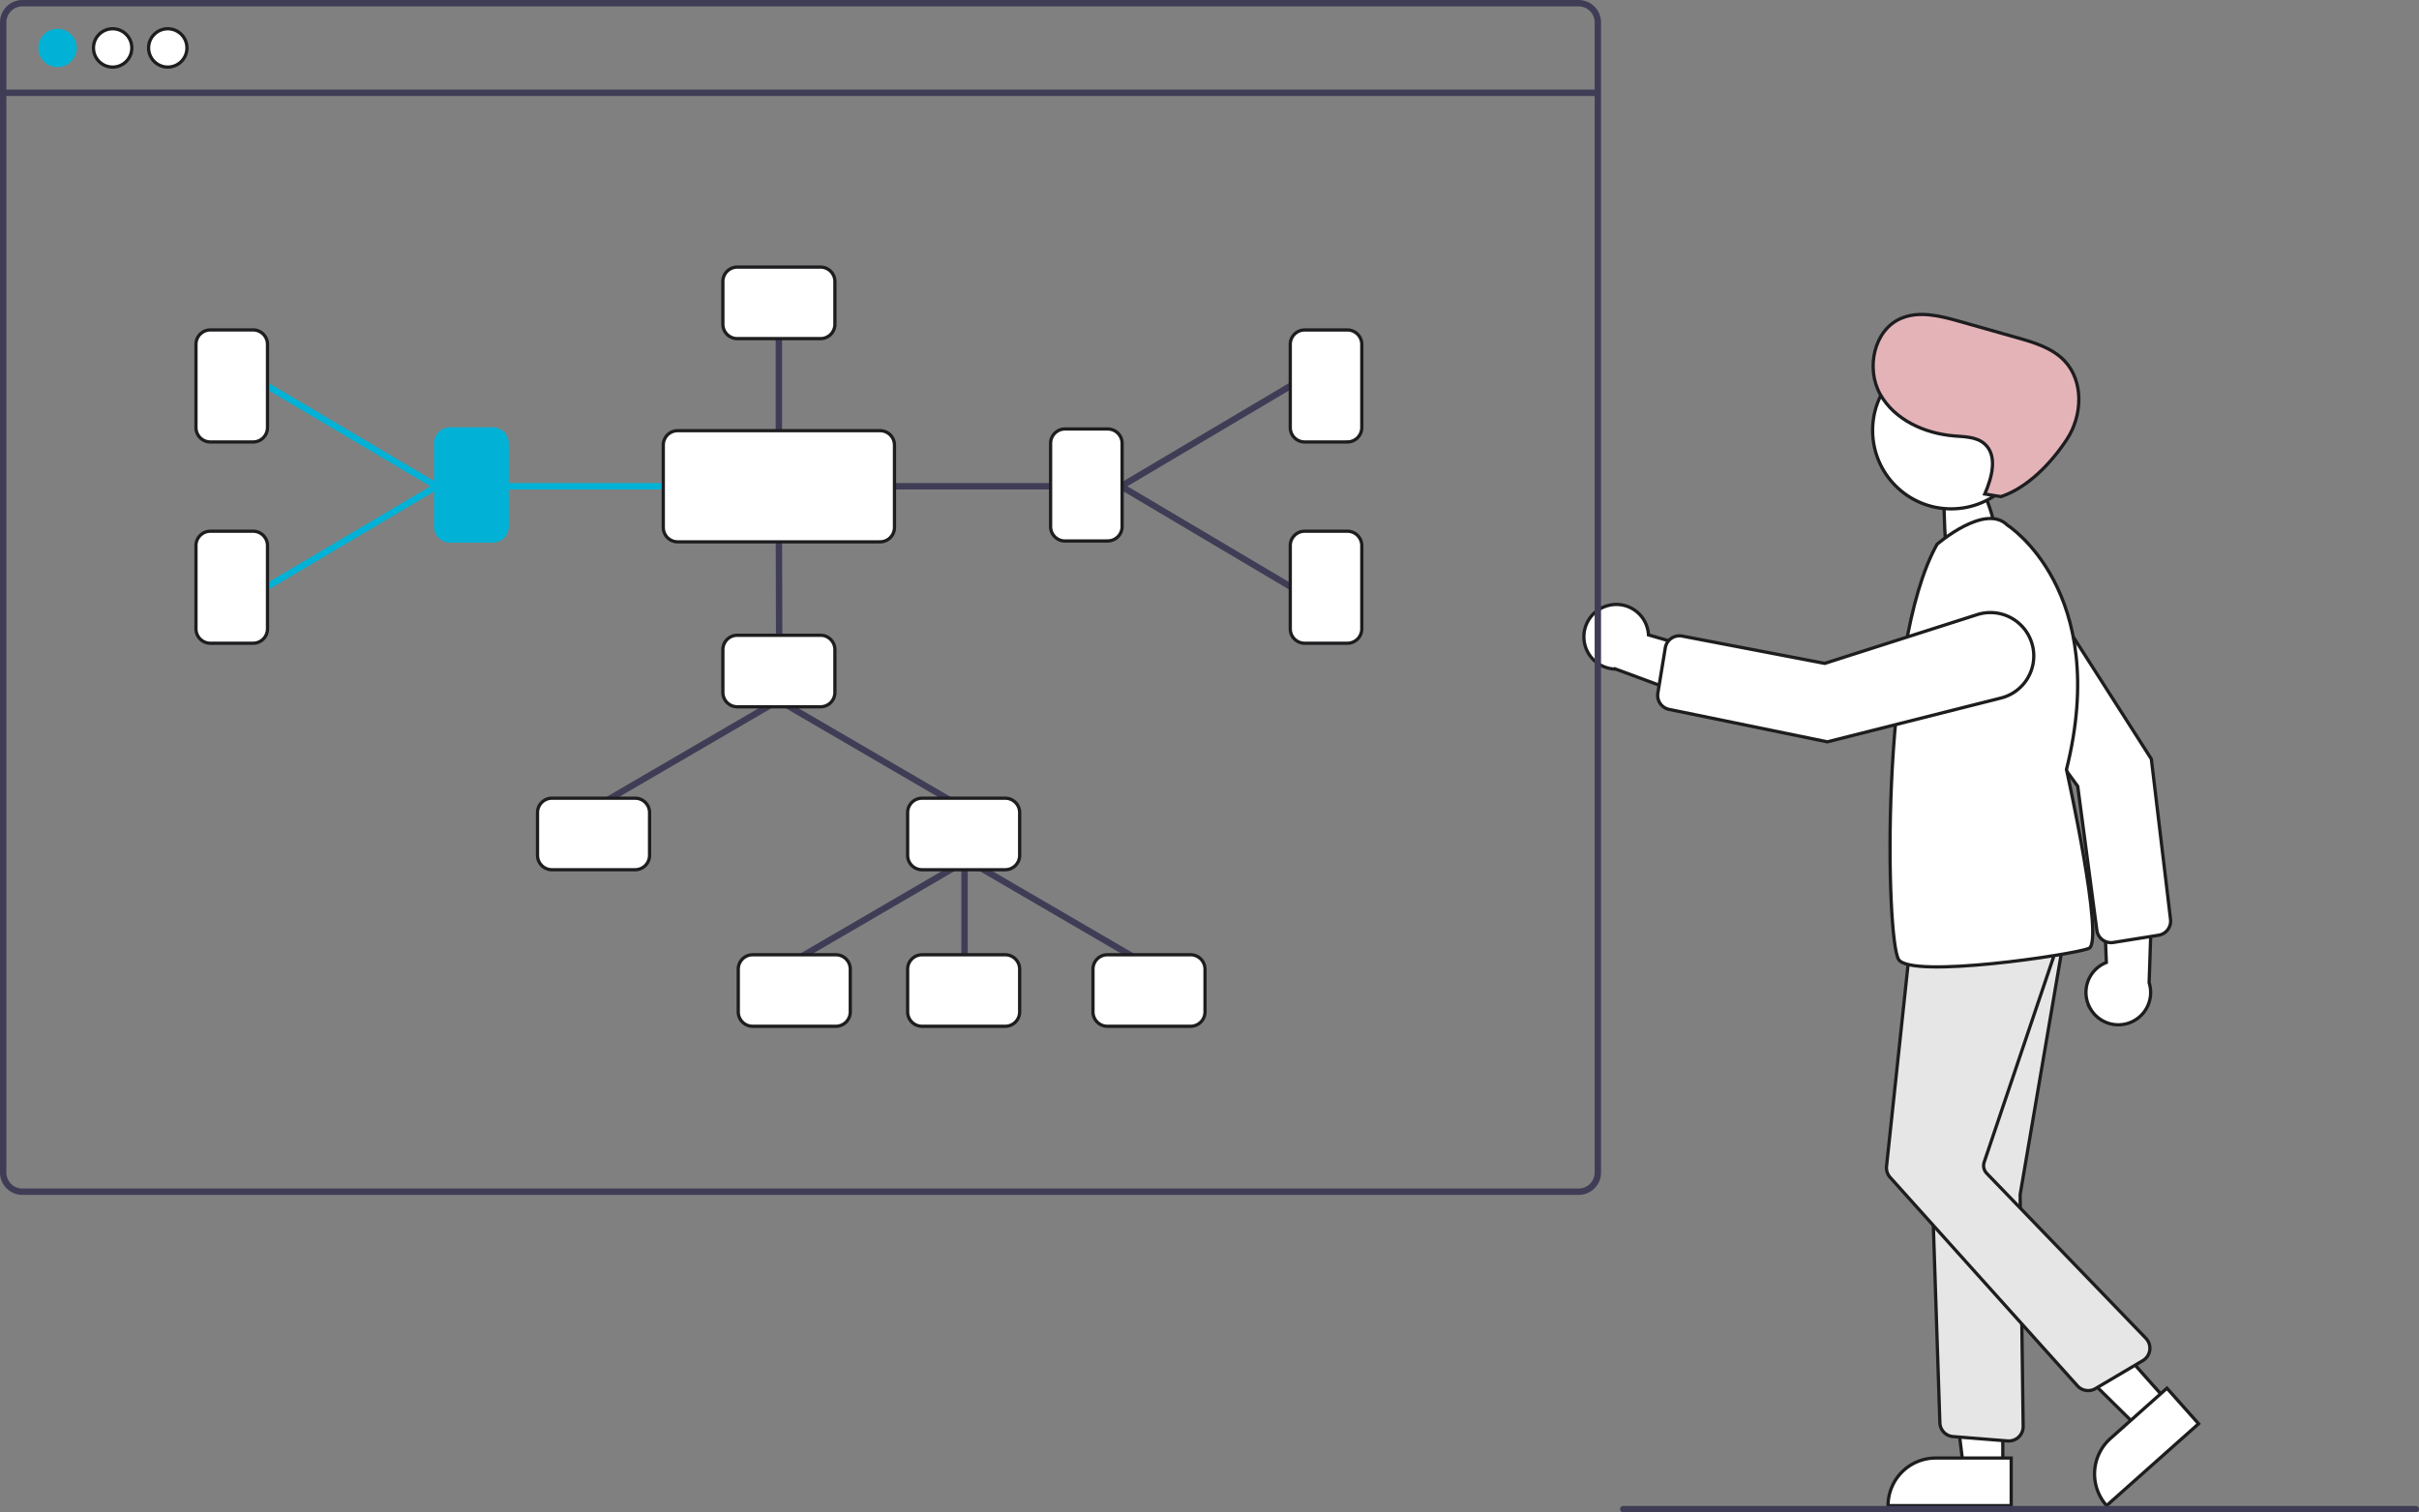 <svg id="undraw_Mind_map_re_nlb6_1_" data-name="undraw_Mind_map_re_nlb6 (1)" xmlns="http://www.w3.org/2000/svg" width="370.996" height="232" viewBox="0 0 370.996 232">
  <rect x="0" y="0" width="370.996" height="232" fill="#808080" stroke="none"/>
  <path id="Ellipse_787" data-name="Ellipse 787" d="M3.657,0c2.02,0,1.785,4.471,1.785,11.119,0,2.048,3.3,7.9,2.85,10.621-.841,5.132-4.172,7.9-5.569,7.9-2.02,0-2.2-10.318-2.2-16.967S1.637,0,3.657,0Z" transform="translate(297.58 60.213)" fill="#fff" stroke="#1d1d1f" stroke-width="0.5"/>
  <path id="Path_21317" data-name="Path 21317" d="M721.025,402.643a4.929,4.929,0,0,1,6.04,4.542l16.824,4.867-6.924,5.906-14.915-5.527a4.955,4.955,0,0,1-1.025-9.788Z" transform="translate(-474.242 -309.788)" fill="#fff" stroke="#1d1d1f" stroke-width="0.5"/>
  <path id="Path_21311" data-name="Path 21311" d="M874.993,503.536a4.929,4.929,0,0,1,2.4-7.166l-.7-17.5,7.791,4.7-.533,15.9a4.955,4.955,0,0,1-8.963,4.064Z" transform="translate(-554.346 -348.72)" fill="#fff" stroke="#1d1d1f" stroke-width="0.5"/>
  <path id="Path_21312" data-name="Path 21312" d="M867.679,450.652l-6.926,1.107a2.2,2.2,0,0,1-2.534-1.888l-2.93-22.07-14.48-19.816a6.655,6.655,0,0,1,1.79-9.534h0a6.655,6.655,0,0,1,9.191,2.024l14.789,23.142,2.943,24.594a2.232,2.232,0,0,1,.006.473,2.2,2.2,0,0,1-1.849,1.967Z" transform="translate(-536.633 -307.182)" fill="#fff" stroke="#1d1d1f" stroke-width="0.5"/>
  <path id="Path_21313" data-name="Path 21313" d="M617.5,435.751h-6.009l-2.858-23.176H617.5Z" transform="translate(-310.334 -210.367)" fill="#fff" stroke="#1d1d1f" stroke-width="0.5"/>
  <path id="Path_21314" data-name="Path 21314" d="M598.117,456.36h11.588v7.3H590.821a7.3,7.3,0,0,1,7.3-7.3Z" transform="translate(-301.252 -232.692)" fill="#fff" stroke="#1d1d1f" stroke-width="0.5"/>
  <path id="Path_21315" data-name="Path 21315" d="M656.369,420.864l-4.49,3.993-16.735-16.5,5.821-4.81Z" transform="translate(-323.852 -205.763)" fill="#fff" stroke="#1d1d1f" stroke-width="0.5"/>
  <path id="Path_21316" data-name="Path 21316" d="M7.3,0H18.884V7.3H0A7.3,7.3,0,0,1,7.3,0Z" transform="matrix(0.747, -0.665, 0.665, 0.747, 318.231, 225.513)" fill="#fff" stroke="#1d1d1f" stroke-width="0.5"/>
  <circle id="Ellipse_787-2" data-name="Ellipse 787" cx="12.038" cy="12.038" r="12.038" transform="translate(287.199 53.985)" fill="#fff" stroke="#1d1d1f" stroke-width="0.5"/>
  <path id="Path_21318" data-name="Path 21318" d="M836.509,583.292l-8.363-.669a2.2,2.2,0,0,1-2.028-2.126L823.783,510a2.2,2.2,0,0,1,1.9-2.257l16.674-2.327a2.205,2.205,0,0,1,2.479,2.555l-6.38,37.371a1.723,1.723,0,0,0-.024.311l.46,35.408a2.206,2.206,0,0,1-2.207,2.235A.86.86,0,0,1,836.509,583.292Z" transform="translate(-528.605 -362.246)" fill="#e6e6e6" stroke="#1d1d1f" stroke-width="0.5"/>
  <path id="Path_21319" data-name="Path 21319" d="M841.127,574.6,812.4,542.622a2.208,2.208,0,0,1-.553-1.708l3.628-34.016a2.2,2.2,0,0,1,2.34-1.967l17.632,1.176a2.205,2.205,0,0,1,1.943,2.907l-10.564,31.253a1.709,1.709,0,0,0,.391,1.74l24.4,25.292a2.206,2.206,0,0,1-.465,3.43l-7.263,4.292A2.211,2.211,0,0,1,841.127,574.6Z" transform="translate(-522.512 -362.006)" fill="#e6e6e6" stroke="#1d1d1f" stroke-width="0.5"/>
  <path id="Path_21320" data-name="Path 21320" d="M820.166,379.565s7.352-6.371,10.782-2.941c0,0,15.929,10.047,9.067,37.494,0,0,5.881,26.466,3.431,27.446s-27.2,4.656-29.162,1.715S811.344,395.249,820.166,379.565Z" transform="translate(-523.086 -296.07)" fill="#fff" stroke="#1d1d1f" stroke-width="0.5"/>
  <path id="Path_21321" data-name="Path 21321" d="M740.272,417.388l1.138-6.921a2.2,2.2,0,0,1,2.59-1.809l21.865,4.191,23.375-7.479a6.655,6.655,0,0,1,8.481,4.71h0a6.655,6.655,0,0,1-4.824,8.081l-26.629,6.722L742,419.906a2.234,2.234,0,0,1-.451-.143A2.2,2.2,0,0,1,740.272,417.388Z" transform="translate(-486.009 -311.082)" fill="#fff" stroke="#1d1d1f" stroke-width="0.5"/>
  <path id="Path_21322" data-name="Path 21322" d="M824.79,335.207c1.1-2.546,2.031-5.936-.079-7.737-1.224-1.044-2.987-1.046-4.59-1.176-4.517-.366-9.168-2.445-11.376-6.4s-.975-9.844,3.191-11.629c2.808-1.2,6.027-.384,8.966.45l8.825,2.5c2.622.744,5.375,1.564,7.263,3.53,3.011,3.135,2.786,8.436.394,12.066s-5.992,7.416-10.115,8.794Z" transform="translate(-520.388 -259.42)" fill="#e4b3b8" stroke="#1d1d1f" stroke-width="0.5"/>
  <path id="Path_21323" data-name="Path 21323" d="M850.518,685.66H728.97a.49.49,0,1,1,0-.98H850.518a.49.49,0,0,1,0,.98Z" transform="translate(-480.012 -453.66)" fill="#3f3d56"/>
  <path id="Path_21324" data-name="Path 21324" d="M463.636,213.32H224.951a3.435,3.435,0,0,0-3.431,3.431V393.192a3.435,3.435,0,0,0,3.431,3.431H463.636a3.435,3.435,0,0,0,3.431-3.431V216.751a3.435,3.435,0,0,0-3.431-3.431Zm2.451,179.872a2.452,2.452,0,0,1-2.451,2.451H224.951a2.452,2.452,0,0,1-2.451-2.451V216.751a2.452,2.452,0,0,1,2.451-2.451H463.636a2.452,2.452,0,0,1,2.451,2.451Z" transform="translate(-221.52 -213.32)" fill="#3f3d56"/>
  <rect id="Rectangle_7841" data-name="Rectangle 7841" width="244.567" height="0.98" transform="translate(0.49 13.743)" fill="#3f3d56"/>
  <circle id="Ellipse_788" data-name="Ellipse 788" cx="2.941" cy="2.941" r="2.941" transform="translate(5.881 4.411)" fill="#01b2d6"/>
  <circle id="Ellipse_789" data-name="Ellipse 789" cx="2.941" cy="2.941" r="2.941" transform="translate(14.336 4.411)" fill="#fff" stroke="#1d1d1f" stroke-width="0.5"/>
  <circle id="Ellipse_790" data-name="Ellipse 790" cx="2.941" cy="2.941" r="2.941" transform="translate(22.79 4.411)" fill="#fff" stroke="#1d1d1f" stroke-width="0.5"/>
  <path id="Path_21325" data-name="Path 21325" d="M522.833,502.7a.49.49,0,0,1-.49-.49v-20.1a.49.49,0,0,1,.98,0v20.1a.49.49,0,0,1-.49.49Z" transform="translate(-374.905 -350.125)" fill="#3f3d56"/>
  <path id="Path_21326" data-name="Path 21326" d="M492.493,448.725a.486.486,0,0,1-.246-.066L464.4,432.434a.49.49,0,0,1,.493-.847l27.846,16.225a.49.49,0,0,1-.247.914Z" transform="translate(-345.237 -324.577)" fill="#3f3d56"/>
  <path id="Path_21327" data-name="Path 21327" d="M407.833,448.725a.49.49,0,0,1-.247-.914l27.846-16.225a.49.49,0,1,1,.493.847l-27.846,16.225A.49.49,0,0,1,407.833,448.725Z" transform="translate(-316.268 -324.577)" fill="#3f3d56"/>
  <path id="Path_21328" data-name="Path 21328" d="M551.493,498.726a.488.488,0,0,1-.246-.067L523.4,482.434a.49.49,0,0,1,.494-.847l27.846,16.225a.49.49,0,0,1-.247.914Z" transform="translate(-375.321 -350.072)" fill="#3f3d56"/>
  <path id="Path_21329" data-name="Path 21329" d="M466.833,498.725a.49.49,0,0,1-.247-.914l27.846-16.225a.49.49,0,1,1,.493.847l-27.846,16.225A.489.489,0,0,1,466.833,498.725Z" transform="translate(-346.352 -350.072)" fill="#3f3d56"/>
  <path id="Path_21330" data-name="Path 21330" d="M464.786,396.052a.49.49,0,0,1-.49-.489l-.045-17.834a.49.49,0,0,1,.489-.491h0a.49.49,0,0,1,.49.489l.045,17.834a.49.49,0,0,1-.489.491Z" transform="translate(-345.285 -296.899)" fill="#3f3d56"/>
  <path id="Path_21331" data-name="Path 21331" d="M462.7,423.129H449.93a2.208,2.208,0,0,1-2.206-2.206v-6.558a2.208,2.208,0,0,1,2.206-2.206H462.7a2.208,2.208,0,0,1,2.206,2.206v6.558a2.208,2.208,0,0,1-2.206,2.206Z" transform="translate(-336.858 -314.706)" fill="#fff" stroke="#1d1d1f" stroke-width="0.5"/>
  <path id="Path_21332" data-name="Path 21332" d="M406.383,365.5H379.214a.49.49,0,0,1,0-.98h27.169a.49.49,0,0,1,0,.98Z" transform="translate(-301.676 -290.415)" fill="#01b2d6"/>
  <path id="Path_21333" data-name="Path 21333" d="M464.74,333.569a.49.49,0,0,1-.49-.49V316.115a.49.49,0,1,1,.98,0v16.964a.49.49,0,0,1-.49.49Z" transform="translate(-345.285 -265.484)" fill="#3f3d56"/>
  <path id="Path_21334" data-name="Path 21334" d="M330.208,349.237a.489.489,0,0,1-.249-.068l-26.375-15.633a.49.49,0,1,1,.5-.843l26.375,15.633a.49.49,0,0,1-.25.912Z" transform="translate(-263.24 -274.152)" fill="#01b2d6"/>
  <path id="Path_21335" data-name="Path 21335" d="M303.833,381.133a.49.49,0,0,1-.25-.912l26.376-15.633a.49.49,0,1,1,.5.843l-26.375,15.633A.488.488,0,0,1,303.833,381.133Z" transform="translate(-263.24 -290.415)" fill="#01b2d6"/>
  <path id="Path_21336" data-name="Path 21336" d="M366.607,364.778h-6.558a2.208,2.208,0,0,1-2.206-2.206V349.8a2.208,2.208,0,0,1,2.206-2.206h6.558a2.208,2.208,0,0,1,2.206,2.206v12.768a2.208,2.208,0,0,1-2.206,2.21Z" transform="translate(-291.029 -281.787)" fill="#01b2d6" stroke="#01b2d6" stroke-width="0.5"/>
  <path id="Path_21337" data-name="Path 21337" d="M462.7,307.9H449.93a2.208,2.208,0,0,1-2.206-2.206v-6.559a2.208,2.208,0,0,1,2.206-2.206H462.7a2.208,2.208,0,0,1,2.206,2.206V305.7A2.208,2.208,0,0,1,462.7,307.9Z" transform="translate(-336.858 -255.954)" fill="#fff" stroke="#1d1d1f" stroke-width="0.5"/>
  <path id="Path_21338" data-name="Path 21338" d="M291.607,333.778h-6.558a2.208,2.208,0,0,1-2.206-2.206V318.8a2.208,2.208,0,0,1,2.206-2.206h6.558a2.208,2.208,0,0,1,2.206,2.206v12.768a2.208,2.208,0,0,1-2.206,2.21Z" transform="translate(-252.788 -265.98)" fill="#fff" stroke="#1d1d1f" stroke-width="0.5"/>
  <path id="Path_21339" data-name="Path 21339" d="M291.607,396.778h-6.558a2.208,2.208,0,0,1-2.206-2.206V381.8a2.208,2.208,0,0,1,2.206-2.206h6.558a2.208,2.208,0,0,1,2.206,2.206v12.768A2.208,2.208,0,0,1,291.607,396.778Z" transform="translate(-252.788 -298.103)" fill="#fff" stroke="#1d1d1f" stroke-width="0.5"/>
  <path id="Path_21340" data-name="Path 21340" d="M522,365.5H494.833a.49.49,0,1,1,0-.98H522a.49.49,0,0,1,0,.98Z" transform="translate(-360.629 -290.415)" fill="#3f3d56"/>
  <path id="Path_21341" data-name="Path 21341" d="M571.833,349.237a.49.49,0,0,1-.25-.912l26.375-15.633a.49.49,0,1,1,.5.843l-26.375,15.633a.487.487,0,0,1-.25.069Z" transform="translate(-399.89 -274.152)" fill="#3f3d56"/>
  <path id="Path_21342" data-name="Path 21342" d="M598.208,381.134a.488.488,0,0,1-.249-.068l-26.375-15.633a.49.49,0,1,1,.5-.843l26.375,15.633a.49.49,0,0,1-.25.912Z" transform="translate(-399.89 -290.415)" fill="#3f3d56"/>
  <path id="Path_21343" data-name="Path 21343" d="M559.04,364.778h-6.558a2.208,2.208,0,0,1-2.206-2.206V349.8a2.208,2.208,0,0,1,2.206-2.206h6.558a2.208,2.208,0,0,1,2.205,2.205v12.768a2.208,2.208,0,0,1-2.205,2.2Z" transform="translate(-389.148 -281.787)" fill="#fff" stroke="#1d1d1f" stroke-width="0.5"/>
  <path id="Path_21344" data-name="Path 21344" d="M634.04,333.778h-6.558a2.208,2.208,0,0,1-2.206-2.206V318.8a2.208,2.208,0,0,1,2.206-2.2h6.558a2.208,2.208,0,0,1,2.205,2.206v12.768a2.208,2.208,0,0,1-2.205,2.2Z" transform="translate(-427.39 -265.98)" fill="#fff" stroke="#1d1d1f" stroke-width="0.5"/>
  <path id="Path_21345" data-name="Path 21345" d="M634.04,396.778h-6.558a2.208,2.208,0,0,1-2.206-2.206V381.8a2.208,2.208,0,0,1,2.206-2.206h6.558a2.208,2.208,0,0,1,2.205,2.206v12.768A2.208,2.208,0,0,1,634.04,396.778Z" transform="translate(-427.39 -298.103)" fill="#fff" stroke="#1d1d1f" stroke-width="0.5"/>
  <path id="Path_21346" data-name="Path 21346" d="M404.7,474.129H391.93a2.208,2.208,0,0,1-2.206-2.206v-6.558a2.208,2.208,0,0,1,2.206-2.206H404.7a2.208,2.208,0,0,1,2.206,2.206v6.558a2.208,2.208,0,0,1-2.206,2.206Z" transform="translate(-307.285 -340.71)" fill="#fff" stroke="#1d1d1f" stroke-width="0.5"/>
  <path id="Path_21347" data-name="Path 21347" d="M520.513,474.129H507.745a2.208,2.208,0,0,1-2.206-2.206v-6.558a2.208,2.208,0,0,1,2.206-2.206h12.768a2.208,2.208,0,0,1,2.206,2.206v6.558a2.208,2.208,0,0,1-2.206,2.206Z" transform="translate(-366.338 -340.71)" fill="#fff" stroke="#1d1d1f" stroke-width="0.5"/>
  <path id="Path_21348" data-name="Path 21348" d="M467.513,523.129H454.745a2.208,2.208,0,0,1-2.206-2.205v-6.558a2.208,2.208,0,0,1,2.206-2.206h12.768a2.208,2.208,0,0,1,2.206,2.206v6.558A2.208,2.208,0,0,1,467.513,523.129Z" transform="translate(-339.314 -365.694)" fill="#fff" stroke="#1d1d1f" stroke-width="0.5"/>
  <path id="Path_21349" data-name="Path 21349" d="M578.513,523.129H565.745a2.208,2.208,0,0,1-2.206-2.205v-6.558a2.208,2.208,0,0,1,2.206-2.206h12.768a2.208,2.208,0,0,1,2.206,2.206v6.558A2.208,2.208,0,0,1,578.513,523.129Z" transform="translate(-395.911 -365.694)" fill="#fff" stroke="#1d1d1f" stroke-width="0.5"/>
  <path id="Path_21350" data-name="Path 21350" d="M520.513,523.129H507.745a2.208,2.208,0,0,1-2.206-2.205v-6.558a2.208,2.208,0,0,1,2.206-2.206h12.768a2.208,2.208,0,0,1,2.206,2.206v6.558A2.208,2.208,0,0,1,520.513,523.129Z" transform="translate(-366.338 -365.694)" fill="#fff" stroke="#1d1d1f" stroke-width="0.5"/>
  <path id="Path_21351" data-name="Path 21351" d="M462.329,365.177H431.286a2.208,2.208,0,0,1-2.206-2.206V350.33a2.208,2.208,0,0,1,2.206-2.206h31.043a2.208,2.208,0,0,1,2.206,2.205V362.97a2.208,2.208,0,0,1-2.206,2.206Z" transform="translate(-327.353 -282.055)" fill="#fff" stroke="#1d1d1f" stroke-width="0.5"/>
</svg>

